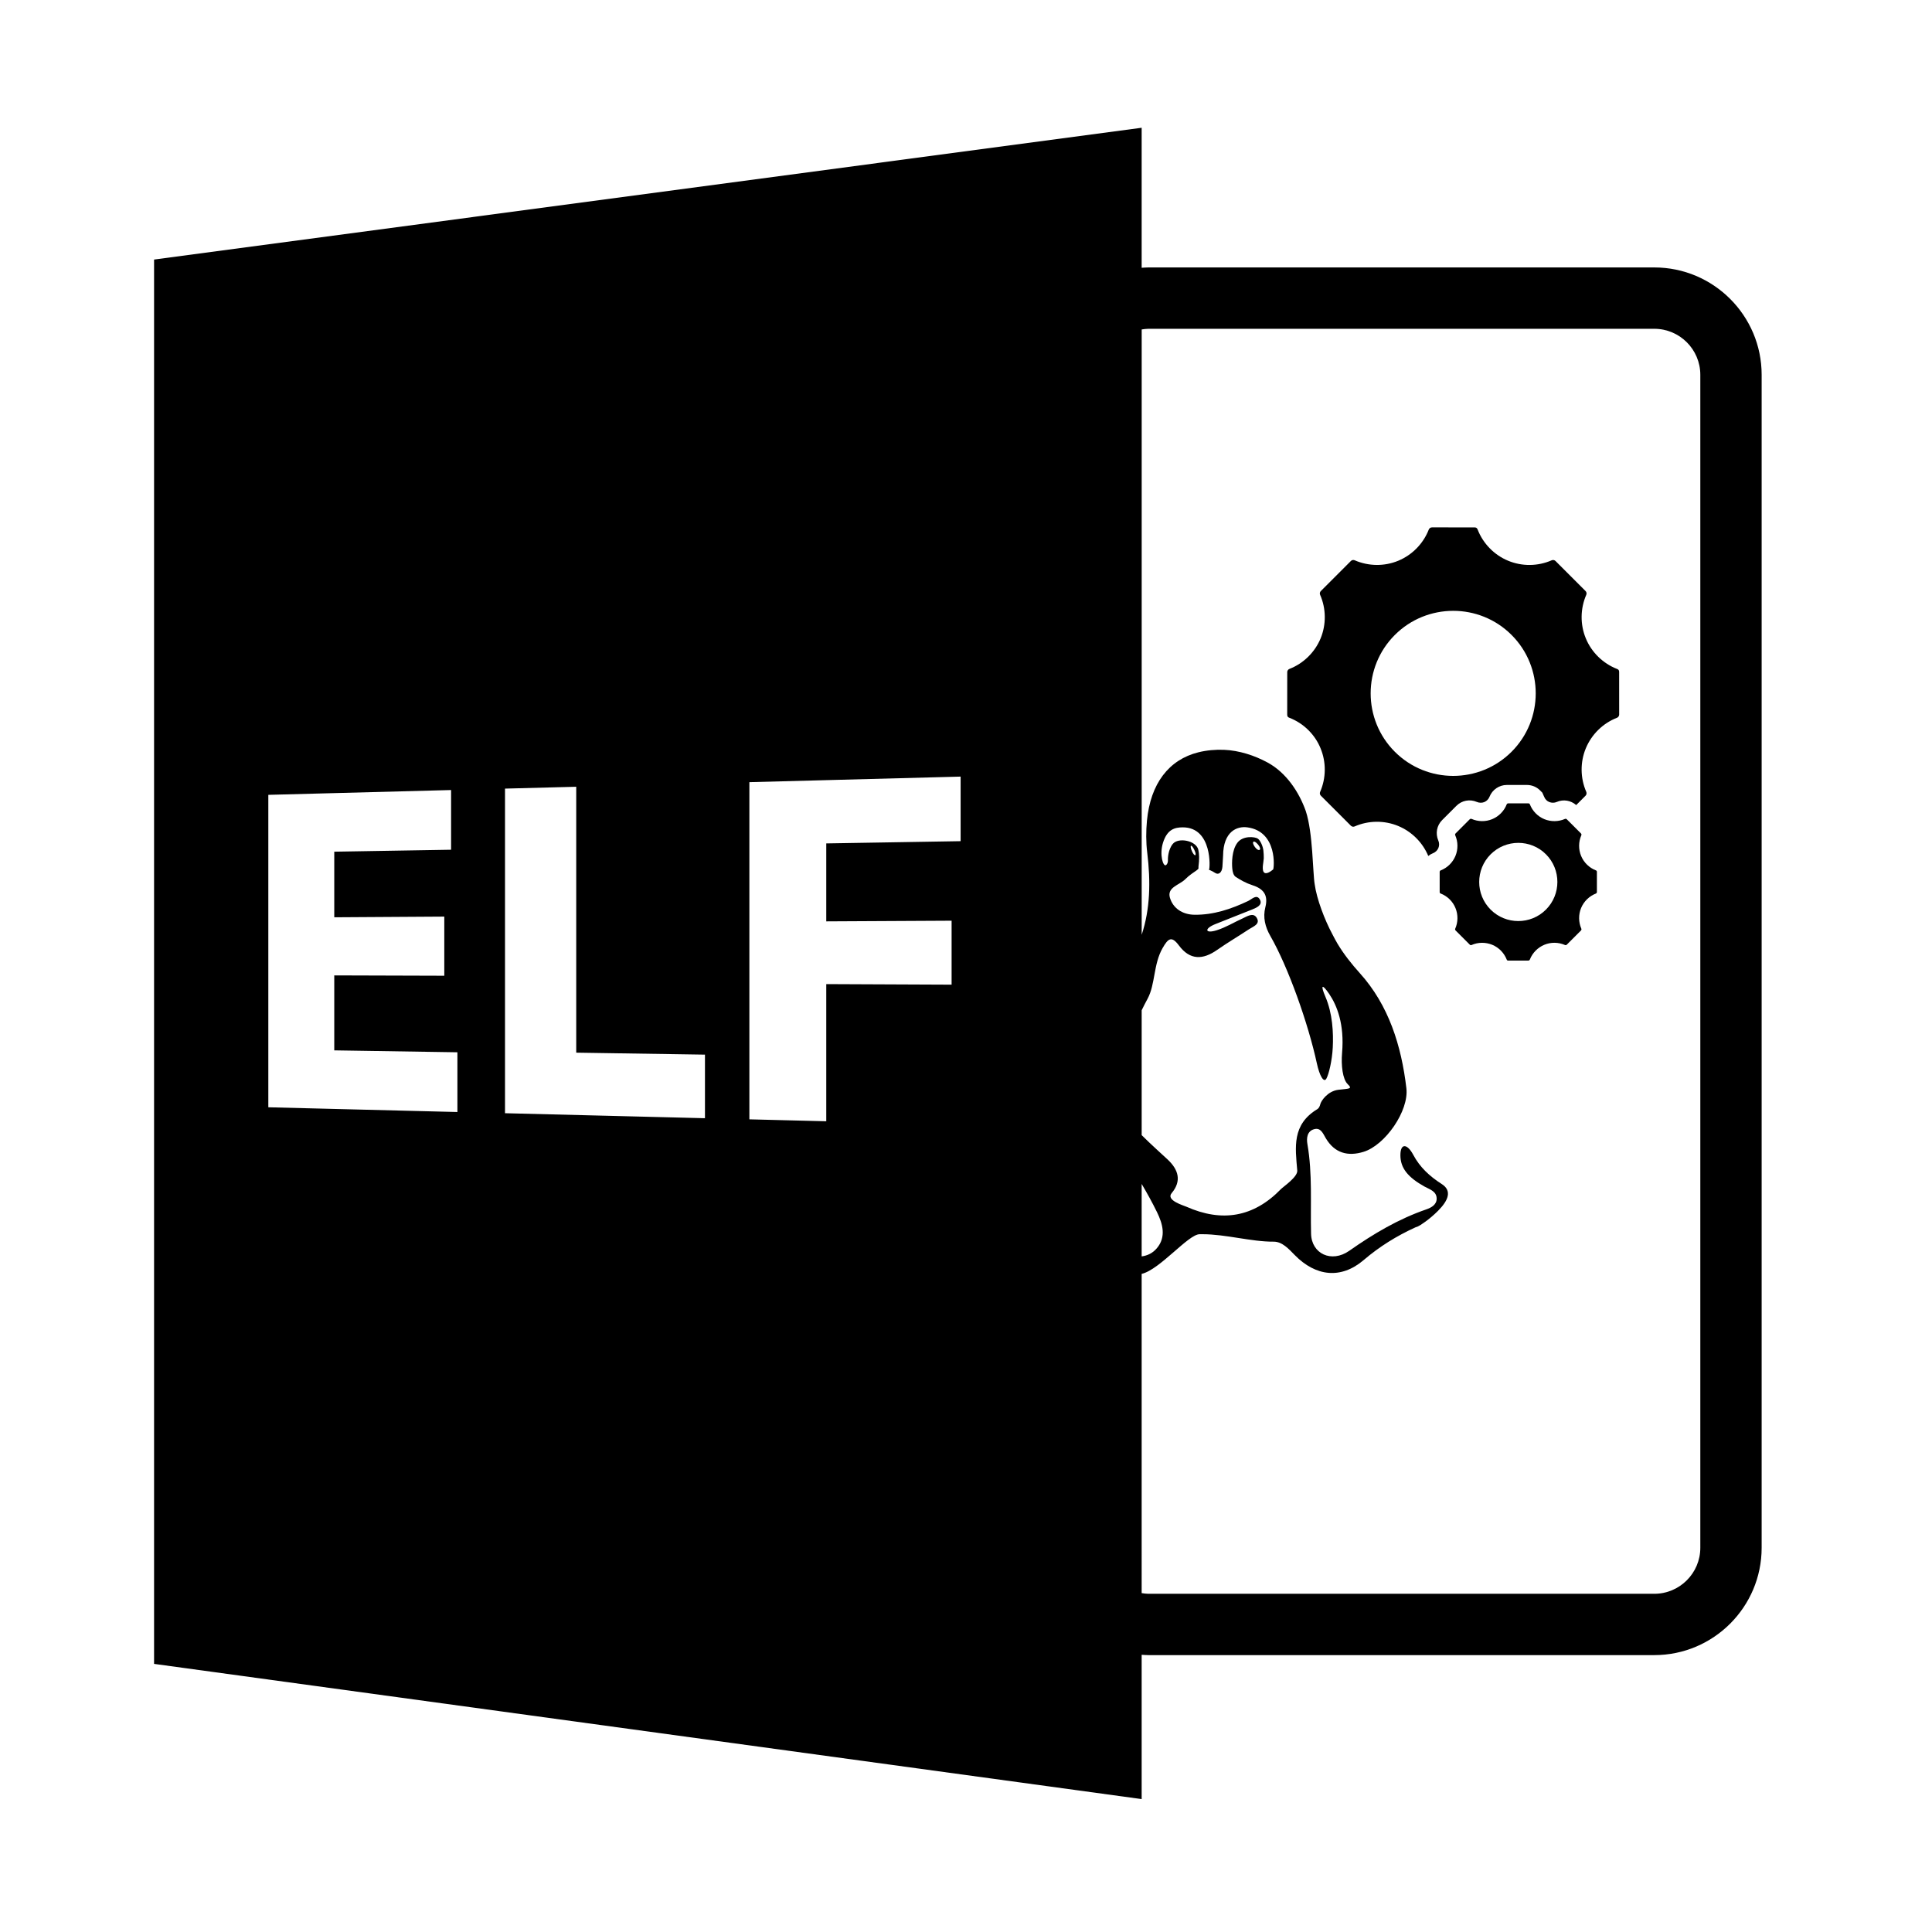 <?xml version="1.0" encoding="utf-8"?>
<!-- Generator: Adobe Illustrator 16.0.0, SVG Export Plug-In . SVG Version: 6.00 Build 0)  -->
<!DOCTYPE svg PUBLIC "-//W3C//DTD SVG 1.1//EN" "http://www.w3.org/Graphics/SVG/1.1/DTD/svg11.dtd">
<svg version="1.1" id="Layer_1" xmlns="http://www.w3.org/2000/svg" xmlns:xlink="http://www.w3.org/1999/xlink" x="0px" y="0px"
	 width="126px" height="126px" viewBox="0 0 126 126" enable-background="new 0 0 126 126" xml:space="preserve">
<path d="M74.456,107.921c0.145,0.008,0.287,0.021,0.434,0.021h33c3.86,0,7-3.141,7-7v-76.5c0-3.859-3.14-7-7-7h-33
	c-0.146,0-0.289,0.014-0.434,0.021V8.332l-64.408,8.596v91.586l64.408,8.818V107.921z M74.89,21.443h33c1.654,0,3,1.346,3,3v76.5
	c0,1.654-1.346,3-3,3h-33c-0.148,0-0.291-0.023-0.434-0.044V83.08c1.188-0.278,3.044-2.588,3.782-2.588c0.062,0,0.122,0,0.183,0
	c1.529,0,3.184,0.496,4.645,0.486c0.553-0.004,0.979,0.469,1.375,0.875c1.36,1.388,3.009,1.592,4.492,0.326
	c1.033-0.882,2.139-1.567,3.375-2.134c0.058-0.026,0.115-0.046,0.172-0.064c0.094-0.032,0.731-0.435,1.309-1.019
	c0.67-0.676,0.922-1.305,0.236-1.744c-0.788-0.504-1.426-1.093-1.857-1.904c-0.385-0.725-0.838-0.789-0.838,0.031
	c0,0.85,0.514,1.449,1.571,2.038c0.335,0.186,0.782,0.302,0.794,0.773c0.011,0.407-0.35,0.604-0.671,0.715
	c-1.825,0.629-3.446,1.591-5.026,2.7c-1.164,0.816-2.463,0.195-2.494-1.107c-0.05-1.951,0.098-3.905-0.238-5.846
	c-0.065-0.369-0.035-0.848,0.443-0.977c0.434-0.118,0.58,0.299,0.752,0.586c0.582,0.982,1.447,1.206,2.469,0.891
	c1.409-0.434,2.965-2.67,2.79-4.147c-0.325-2.769-1.149-5.415-3.038-7.507c-0.537-0.594-1.047-1.24-1.459-1.928
	c-0.116-0.195-0.218-0.395-0.322-0.594c-0.512-0.95-1.03-2.315-1.161-3.275c-0.13-0.756-0.11-3.34-0.578-4.765
	c-0.447-1.268-1.29-2.519-2.493-3.172c-0.857-0.466-1.863-0.789-2.842-0.829c-0.548-0.023-1.139,0.029-1.672,0.162
	c-1.926,0.479-3.123,2.041-3.354,4.459c-0.065,0.689-0.066,1.396,0.018,2.082c0.231,1.902,0.193,3.683-0.361,5.359V21.487
	C74.599,21.466,74.741,21.443,74.89,21.443z M81.958,59.855c-0.229-0.37-0.627-0.088-0.936,0.051
	c-0.539,0.242-1.055,0.566-1.661,0.76c-0.782,0.25-0.85-0.104-0.085-0.404c0.847-0.334,1.629-0.642,2.408-0.956
	c0.277-0.112,0.67-0.286,0.488-0.629c-0.209-0.392-0.519-0.038-0.771,0.083c-1.109,0.527-2.256,0.913-3.502,0.898
	c-0.787-0.011-1.404-0.427-1.602-1.117c-0.191-0.674,0.606-0.814,0.99-1.189c0.137-0.135,0.275-0.254,0.412-0.352
	c0.244-0.176,0.467-0.305,0.462-0.366c-0.003-0.063,0-0.11,0-0.11c0.065-0.488,0.05-0.844-0.01-1.105
	c-0.138-0.599-1.306-0.825-1.667-0.379c-0.316,0.39-0.316,0.973-0.316,0.973c0.017,0.223-0.038,0.342-0.118,0.403
	c-0.192,0.146-0.448-0.678-0.201-1.46c0.273-0.864,0.758-0.998,1.288-0.998c1.943-0.002,1.777,2.693,1.715,2.746
	c-0.006,0.006-0.012,0.008-0.018,0.012c-0.01,0.006,0.193,0.067,0.412,0.213c0.221,0.146,0.445-0.009,0.477-0.406
	c0.018-0.24,0.026-0.484,0.043-0.72c0.015-1.579,0.906-1.937,1.58-1.845c1.992,0.266,1.746,2.693,1.684,2.746
	c-0.217,0.18-0.365,0.244-0.469,0.243c-0.297-0.001-0.193-0.544-0.173-0.696c0.015-0.096,0.023-0.186,0.032-0.273
	c0-0.167-0.006-0.341-0.026-0.514c-0.034-0.281-0.196-0.658-0.368-0.774c-0.174-0.116-0.966-0.216-1.332,0.278
	c-0.367,0.495-0.361,1.326-0.329,1.67c0.021,0.234,0.078,0.455,0.234,0.557c0.326,0.211,0.678,0.406,1.046,0.523
	c0.74,0.234,1.084,0.635,0.876,1.453c-0.166,0.654-0.013,1.284,0.331,1.878c1.158,2.019,2.466,5.694,3.031,8.309
	c0.175,0.803,0.449,1.28,0.616,0.993c0.165-0.287,0.378-1.203,0.419-2.023c0.05-0.959-0.01-2.23-0.481-3.328
	c-0.324-0.754-0.228-0.873,0.237-0.195c0.521,0.762,1.012,1.992,0.852,3.855c-0.07,0.818,0.035,1.729,0.371,2.051
	c0.338,0.322,0.075,0.277-0.618,0.363c-0.692,0.086-1.118,0.719-1.17,0.928c-0.039,0.16-0.102,0.274-0.191,0.33
	c-1.671,1.006-1.445,2.485-1.315,4.006c0.037,0.42-0.914,1.055-1.061,1.208c-1.789,1.846-3.852,2.181-6.174,1.151
	c-0.19-0.084-1.35-0.418-0.957-0.883c0.67-0.798,0.439-1.534-0.255-2.188c-0.336-0.316-1.032-0.932-1.7-1.595v-8.145
	c0.123-0.251,0.249-0.501,0.385-0.75c0.51-0.941,0.375-2.256,0.982-3.309c0.354-0.614,0.575-0.82,1.063-0.165
	c0.72,0.968,1.562,0.941,2.492,0.288c0.677-0.473,1.389-0.892,2.079-1.348C81.729,60.423,82.214,60.271,81.958,59.855z
	 M77.89,55.423c0.201,0.42,0.018,0.482-0.155,0.088C77.562,55.115,77.688,55.003,77.89,55.423z M81.841,55.24
	c-0.25-0.342-0.082-0.514,0.211-0.154C82.343,55.444,82.091,55.582,81.841,55.24z M74.456,77.213
	c0.356,0.603,0.696,1.216,1.005,1.849c0.362,0.744,0.614,1.603-0.014,2.344c-0.282,0.334-0.626,0.484-0.991,0.533V77.213z
	 M29.831,72.523l-12.332-0.309V51.838l11.92-0.314v3.893L21.8,55.545v4.278l7.176-0.045v3.857L21.8,63.613v4.889l8.031,0.125V72.523
	z M45.976,72.927l-13.041-0.326v-21.17l4.645-0.121v17.342l8.396,0.129V72.927z M62.649,54.859l-8.762,0.146v5.084l8.174-0.043
	v4.171l-8.174-0.036v8.945L48.872,73V51.011l13.777-0.363V54.859z"/>
<path d="M84.093,46.812c0.467,0.183,0.889,0.456,1.245,0.813c0.34,0.339,0.604,0.734,0.785,1.177
	c0.376,0.908,0.366,1.943-0.028,2.844c-0.036,0.082-0.018,0.183,0.048,0.247l1.956,1.957c0.066,0.065,0.164,0.085,0.246,0.048
	c0.902-0.395,1.937-0.406,2.845-0.029c0.884,0.367,1.591,1.078,1.958,1.955c0.091-0.074,0.193-0.135,0.307-0.18
	c0.161-0.063,0.291-0.188,0.354-0.342c0.063-0.15,0.061-0.332-0.006-0.483c-0.199-0.465-0.1-0.987,0.252-1.337l0.928-0.928
	c0.35-0.351,0.871-0.451,1.328-0.256c0.16,0.07,0.342,0.072,0.493,0.01s0.278-0.191,0.337-0.344c0.182-0.463,0.634-0.77,1.126-0.771
	l1.312-0.001c0.329,0.003,0.631,0.127,0.854,0.349l0.154,0.155l0.107,0.242c0.077,0.197,0.197,0.307,0.345,0.367
	c0.155,0.064,0.337,0.063,0.487-0.004c0.436-0.188,0.919-0.102,1.27,0.203l0.61-0.611c0.063-0.063,0.082-0.165,0.047-0.25
	c-0.394-0.9-0.405-1.936-0.03-2.841c0.377-0.909,1.117-1.636,2.033-1.991c0.082-0.032,0.141-0.117,0.142-0.207l-0.001-2.77
	c0-0.154-0.08-0.186-0.143-0.21c-0.908-0.353-1.656-1.08-2.03-1.989c-0.377-0.905-0.364-1.943,0.029-2.844
	c0.035-0.082,0.018-0.182-0.048-0.246l-1.957-1.957c-0.064-0.065-0.165-0.084-0.247-0.049c-0.899,0.395-1.937,0.408-2.843,0.031
	c-0.906-0.373-1.636-1.119-1.99-2.035c-0.024-0.055-0.056-0.139-0.209-0.14l-2.77-0.001c-0.092,0.001-0.176,0.059-0.209,0.145
	c-0.356,0.914-1.08,1.654-1.989,2.031c-0.905,0.375-1.94,0.363-2.843-0.031c-0.084-0.036-0.182-0.019-0.248,0.048l-1.959,1.959
	c-0.064,0.064-0.082,0.161-0.046,0.246c0.396,0.901,0.405,1.935,0.032,2.843c-0.377,0.907-1.119,1.635-2.035,1.99
	c-0.084,0.033-0.141,0.117-0.141,0.208l-0.002,2.771C83.95,46.758,84.03,46.789,84.093,46.812z M90.966,41.412
	c2.098-2.098,5.516-2.102,7.615-0.002c2.101,2.102,2.098,5.52,0,7.617c-2.1,2.1-5.516,2.1-7.617-0.002
	C88.866,46.926,88.866,43.512,90.966,41.412z"/>
<path d="M104.079,56.763c-0.431-0.166-0.787-0.512-0.963-0.941c-0.179-0.43-0.173-0.921,0.014-1.348
	c0.018-0.039,0.008-0.086-0.021-0.116l-0.928-0.928c-0.031-0.03-0.078-0.04-0.117-0.022c-0.426,0.188-0.918,0.191-1.346,0.016
	c-0.43-0.178-0.775-0.531-0.943-0.965c-0.012-0.026-0.027-0.066-0.1-0.066l-1.313-0.001c-0.043,0.001-0.084,0.028-0.1,0.068
	c-0.168,0.435-0.512,0.783-0.941,0.962c-0.43,0.178-0.92,0.173-1.346-0.014c-0.04-0.018-0.088-0.01-0.12,0.021l-0.927,0.928
	c-0.031,0.031-0.039,0.078-0.021,0.118c0.187,0.427,0.192,0.917,0.014,1.346c-0.178,0.43-0.528,0.776-0.963,0.944
	c-0.039,0.015-0.066,0.055-0.066,0.098v1.313c0,0.073,0.038,0.087,0.068,0.098c0.221,0.087,0.42,0.216,0.59,0.386
	c0.16,0.16,0.285,0.348,0.371,0.557c0.178,0.43,0.174,0.922-0.014,1.348c-0.018,0.039-0.008,0.087,0.023,0.117l0.927,0.927
	c0.03,0.03,0.077,0.04,0.116,0.022c0.427-0.187,0.917-0.191,1.348-0.014c0.43,0.178,0.773,0.53,0.943,0.963
	c0.012,0.029,0.027,0.066,0.098,0.068l1.313-0.002c0.043,0,0.082-0.027,0.098-0.066c0.17-0.435,0.514-0.785,0.943-0.963
	c0.43-0.18,0.92-0.174,1.348,0.014c0.039,0.017,0.086,0.01,0.117-0.021l0.928-0.928c0.029-0.03,0.039-0.078,0.021-0.117
	c-0.187-0.428-0.191-0.918-0.014-1.348c0.179-0.43,0.529-0.773,0.963-0.942c0.039-0.015,0.065-0.057,0.067-0.099v-1.313
	C104.146,56.791,104.106,56.775,104.079,56.763z M100.822,59.323c-0.995,0.995-2.612,0.995-3.607,0s-0.994-2.612,0.001-3.607
	c0.994-0.993,2.611-0.997,3.607-0.001C101.817,56.709,101.817,58.328,100.822,59.323z"/>
</svg>
